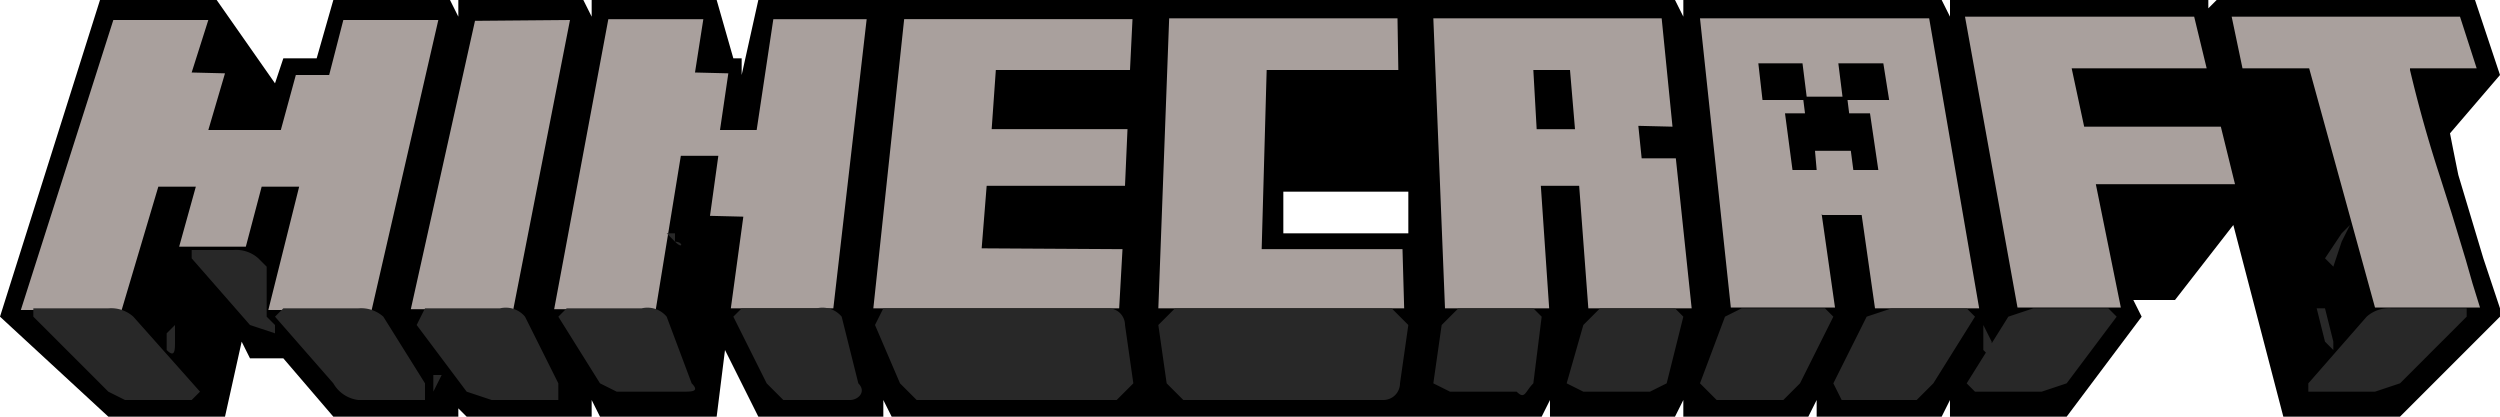 <svg xmlns="http://www.w3.org/2000/svg" viewBox="0 0 300 50"><path d="m300 37-1-3-1-3-3-10a514 514 0 0 1-1-5l6-7-3-9h-31l-1 1V0h-31v2l-1-2h-31v2l-1-2h-31v3-3h-32v3-3h-32v2-2H91l-2 9V7h-1l-2-7H71v2l-1-2H55v2l-1-2H40l-2 7h-4l-1 3-7-10H12L0 38l13 12h14l2-9 1 2h4l6 7h15v-1l1 1h15v-2l1 2h14l1-8 4 8h15v-2l1 2h31v-3 3h32v-3 3h15l1-2v2h15l1-2v2h15l1-2v2h15l1-2v2h14l9-12-1-2h5l7-9 6 23h14l12-12v-1zm-146-9v-5h15v-2 7h-15z"/><path d="m27 8.8-2 6.8h8.7L35.5 9h4l1.7-6.6h11.4l-8 34.8H32.2l3.7-14.8h-4.5l-1.9 7.2h-8l2-7.2H19l-4.4 14.8H2.5L13.6 2.4H25l-2 6.3zm41.4-6.4-6.8 34.7H49.3L57 2.5zm16.8 23.5 1-7.2h-4.5l-3 18.4H66.5L73 2.3h11.4l-1 6.4 4 .1-1 6.8h4.4l2-13.3H104L100 37H87.7l1.5-11zm49.5 4-.4 7.1h-29.5l3.7-34.7h27.4l-.3 6.1h-16.1l-.5 7.1h16.3l-.3 6.8h-16.6l-.6 7.5zM295.2 2l2 6.2h-8v.2a158.3 158.3 0 0 0 3.6 12.8l1.4 4.4a1379 1379 0 0 1 1.7 5.6l.8 2.8.9 2.9H285l-7.9-28.7h-8L267.8 2h27.5zm-28.7 13.2 1.7 6.9h-16.7l3 14.8h-12.4L235.8 2h27.5l1.5 6.2h-16.2l1.5 7zm-47.9 10.5 1.6 11.2h-12.5L204 2.2h27.5l6 34.8H225l-1.6-11.2h-4.7zm8.1-13.7-.7-4.4h-5.4l.5 4h-4.3l-.5-4H211l.5 4.4h4.9l.2 1.6h-2.4l.9 6.8h2.9l-.2-2.3h4.3l.3 2.3h3l-1-6.8h-2.5l-.2-1.6h5m-29.6 7h4l1.9 18h-12.4l-1.1-14.7h-4.6l1 14.7h-12.5L172 2.2h27.4l1.3 13-4.1-.1.4 3.9zm-8.1-3.5-.6-7.1H184l.4 7.1h4.6m-37-7.1h15.8l-.1-6.2h-27.4L139 37h29.5l-.2-7.1h-16.9z" fill="#a9a09d"/><path d="M4 37v1l9 9 2 1h8l1-1-8-9a4 4 0 0 0-3-1H4zm30 0-1 1 7 8a4 4 0 0 0 3 2h8v-2l-5-8a4 4 0 0 0-3-1h-9zm-11-7v1l7 8 3 1v-1l-1-1v-6l-1-1a4 4 0 0 0-3-1h-5zm28 7-1 2 6 8 3 1h8v-2l-4-8a3 3 0 0 0-3-1h-9zm17 0-1 1 5 8 2 1h8c1 0 2 0 1-1l-3-8a3 3 0 0 0-3-1h-9zm21 0-1 1 4 8 2 2h8c1 0 2-1 1-2l-2-8a3 3 0 0 0-3-1h-9zm17 0-1 2 3 7 2 2h24l2-2-1-7a2 2 0 0 0-2-2h-27zm35 0-2 2 1 7 2 2h24a2 2 0 0 0 2-2l1-7-2-2h-26zm34 0-2 2-1 7 2 1h8c1 1 1 0 2-1l1-8-1-1h-9zm17 0-2 2-2 7 2 1h8l2-1 2-8-1-1h-9zm17 0-2 1-3 8 2 2h8l2-2 4-8-1-1h-10zm18 0-3 1-4 8 1 2h9l2-2 5-8-1-1h-9zm17 0-3 1-5 8 1 1h8l3-1 6-8-1-1h-9zm43 0a4 4 0 0 0-3 1l-7 8v1h8l3-1 8-8v-1h-9zM20 42v-2l1-1c0-1 0-1 0 0v2c0 1 0 2-1 1m32 5v-2h1l-1 2m28-19h1v1c1 0 1 1 0 0l-1-1m159 15v-2l-1-2v3l1 1m41 0v-2l-1-4h-1l1 4 1 1m2-15-1 1-2 3 1 1 1-3 1-2" fill="#282828"/></svg>